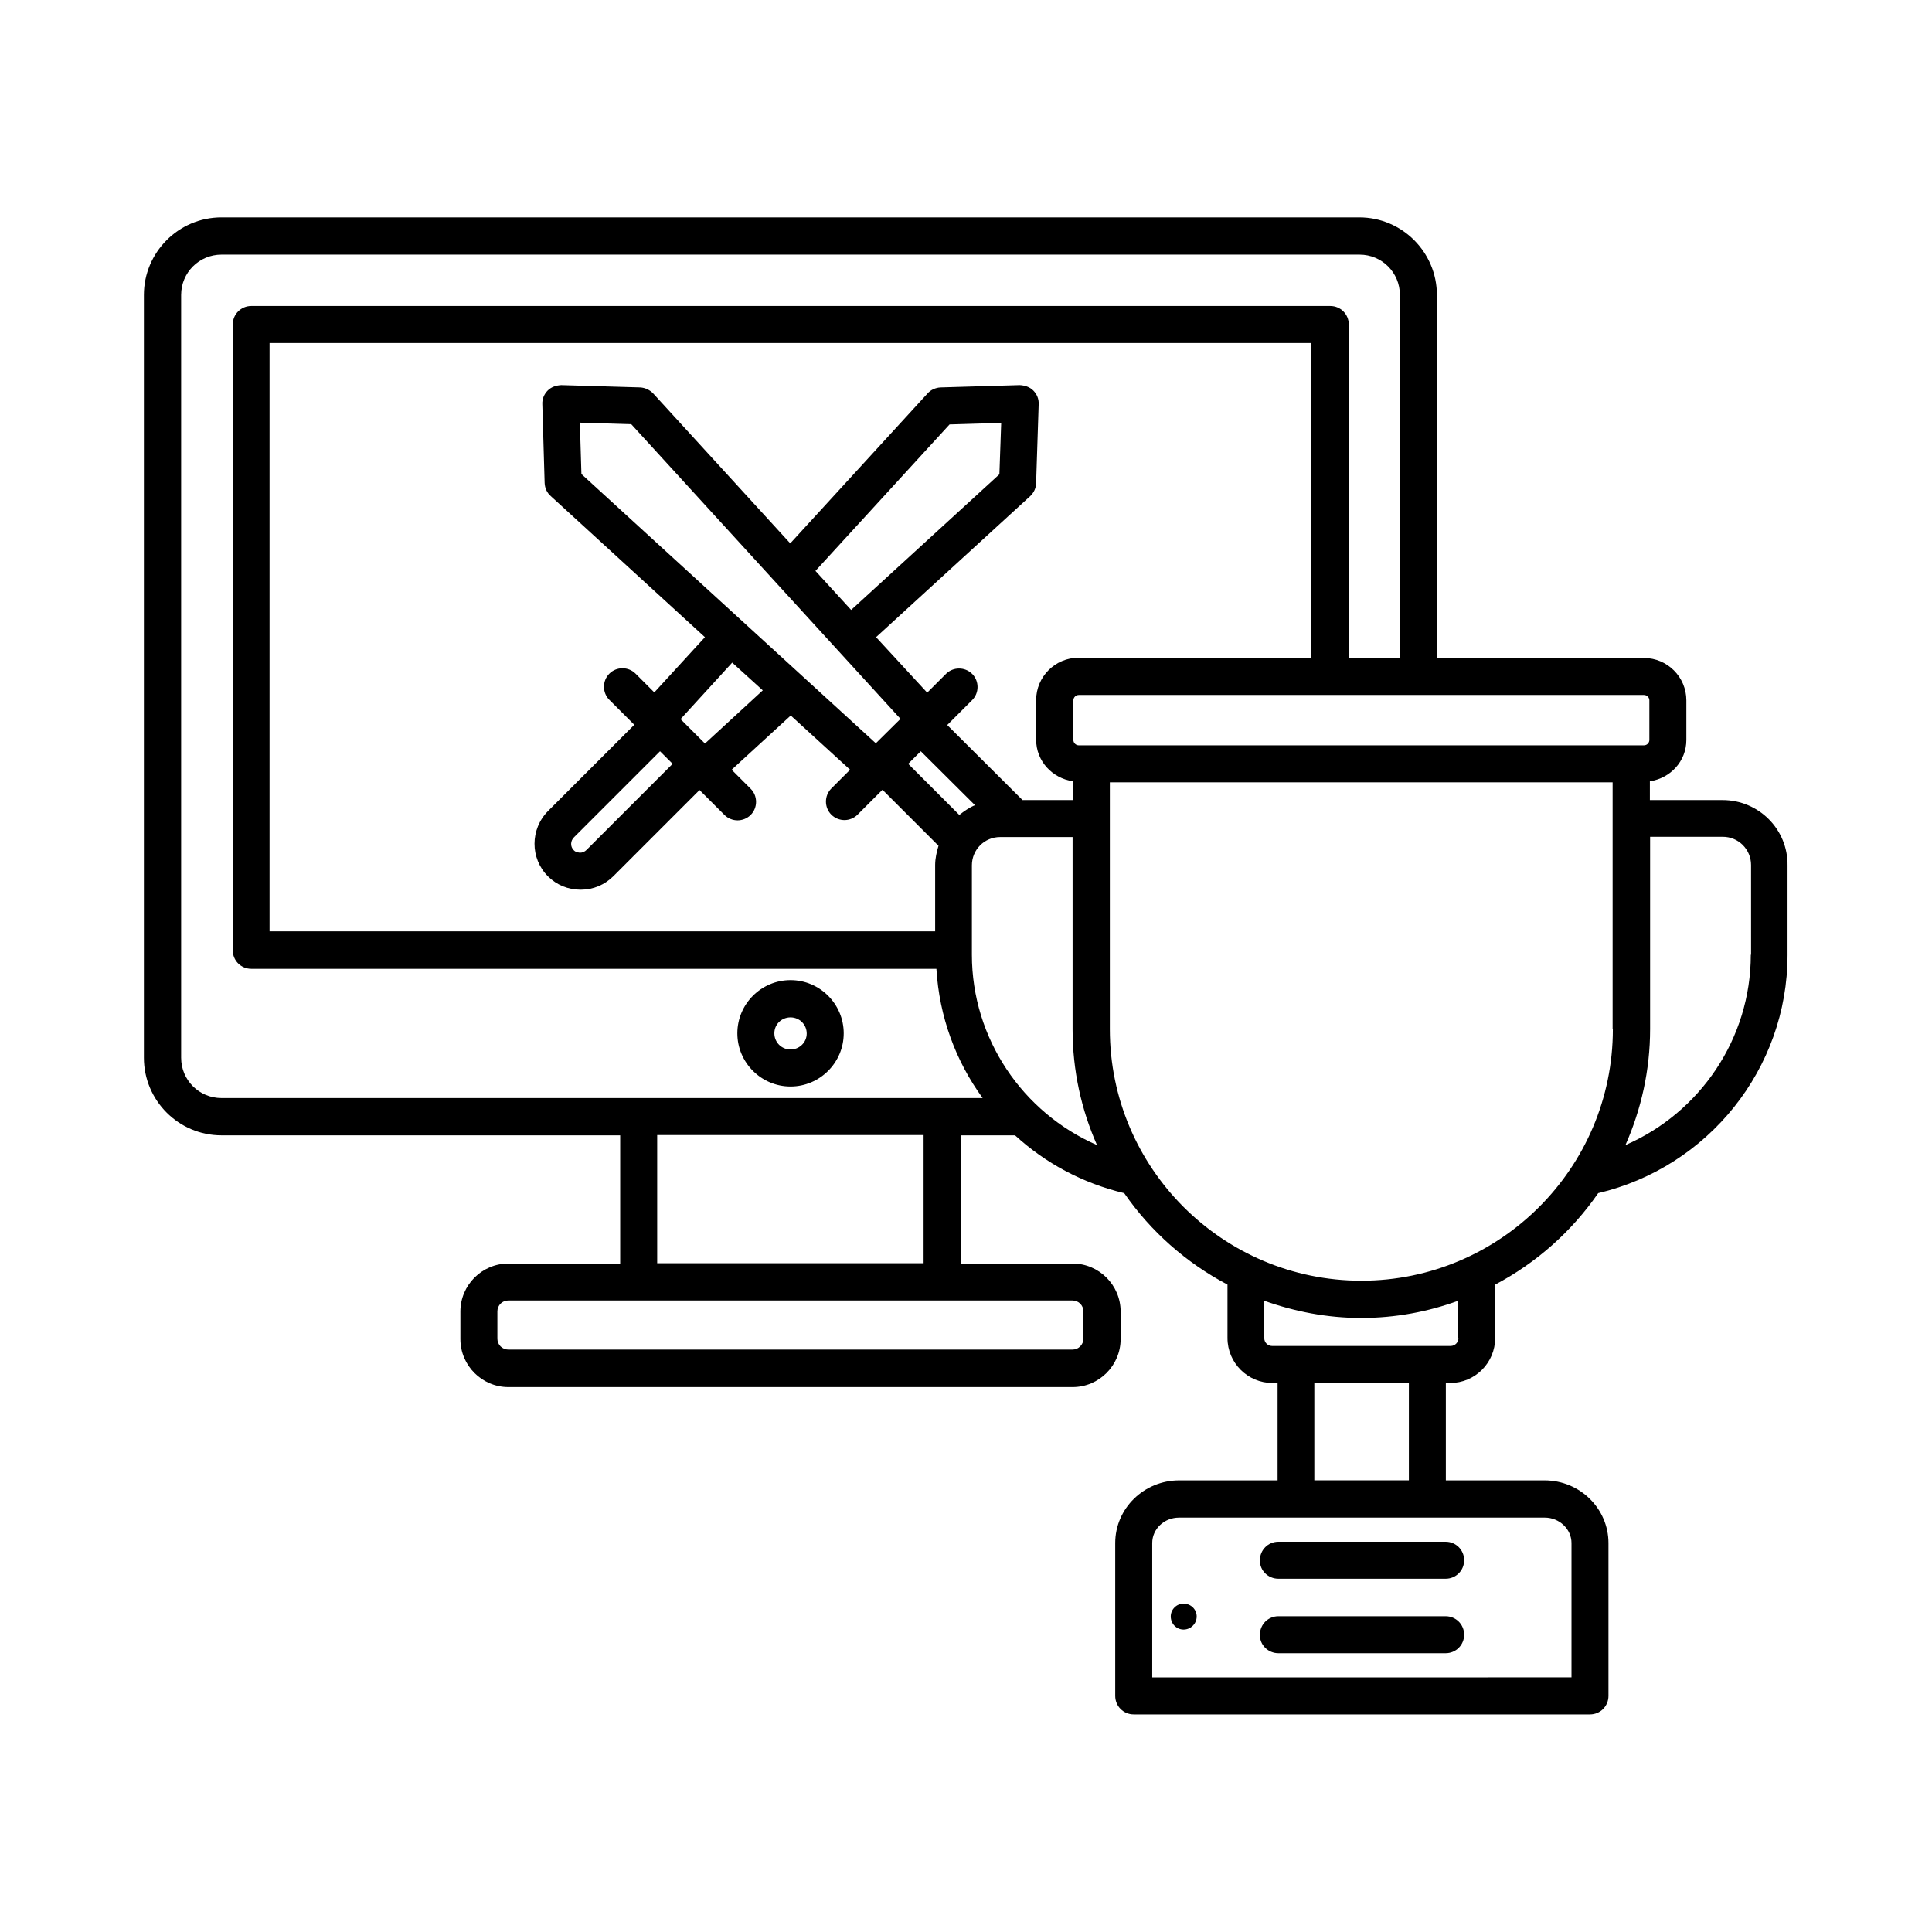 <?xml version="1.0" encoding="UTF-8"?>
<!-- Uploaded to: SVG Repo, www.svgrepo.com, Generator: SVG Repo Mixer Tools -->
<svg fill="#000000" width="800px" height="800px" version="1.1" viewBox="144 144 512 512" xmlns="http://www.w3.org/2000/svg">
 <g>
  <path d="m353.5 403.74c-7.762 0-14.094 6.332-14.094 14.094 0 7.762 6.332 14.094 14.094 14.094s14.094-6.332 14.094-14.094c-0.004-7.762-6.336-14.094-14.094-14.094zm0 18.383c-2.383 0-4.289-1.906-4.289-4.289 0-2.383 1.906-4.223 4.289-4.223s4.289 1.906 4.289 4.289c0 2.383-1.977 4.223-4.289 4.223z"/>
  <path d="m454.26 572.38c0 1.906 1.496 3.473 3.402 3.473s3.473-1.566 3.473-3.473-1.566-3.402-3.473-3.402-3.402 1.562-3.402 3.402z"/>
  <path d="m482.79 562.38h44.32c2.723 0 4.902-2.18 4.902-4.902s-2.18-4.902-4.902-4.902h-44.32c-2.723 0-4.902 2.18-4.902 4.902-0.066 2.723 2.18 4.902 4.902 4.902z"/>
  <path d="m482.79 582.12h44.32c2.723 0 4.902-2.18 4.902-4.902s-2.18-4.902-4.902-4.902h-44.32c-2.723 0-4.902 2.18-4.902 4.902-0.066 2.727 2.18 4.902 4.902 4.902z"/>
  <path d="m600.5 356.02h-19.266v-4.969c5.445-0.816 9.668-5.309 9.668-10.961v-10.484c0-6.195-5.039-11.234-11.234-11.234h-54.875v-96.199c0-11.301-9.191-20.562-20.562-20.562h-301.54c-11.371 0-20.559 9.262-20.559 20.562v202.14c0 11.301 9.191 20.562 20.562 20.562h105.66v33.973h-29.617c-7.012 0-12.73 5.719-12.73 12.73v7.285c0 7.012 5.719 12.73 12.73 12.73h149.51c7.012 0 12.73-5.719 12.73-12.73v-7.285c0-7.012-5.719-12.73-12.73-12.73h-29.617v-33.973h14.297 0.066c8.035 7.352 17.836 12.664 28.934 15.32 7.012 10.145 16.406 18.449 27.367 24.238v14.16c0 6.606 5.379 11.914 11.914 11.914h1.363v25.805h-26.074c-9.328 0-16.953 7.422-16.953 16.613v40.508c0 2.723 2.18 4.902 4.902 4.902h120.91c2.723 0 4.902-2.18 4.902-4.902v-40.508c0-9.121-7.559-16.613-16.953-16.613h-26.145v-25.805h1.156c6.606 0 11.914-5.379 11.914-11.914l0.008-14.164c10.961-5.785 20.289-14.094 27.301-24.238 29.141-6.875 50.176-32.953 50.176-63.113v-23.691c0.137-9.602-7.625-17.363-17.227-17.363zm-20.832-27.844c0.75 0 1.43 0.613 1.43 1.43v10.484c0 0.75-0.613 1.43-1.43 1.43h-3.402-146.38c-0.75 0-1.43-0.613-1.43-1.43v-10.484c0-0.75 0.613-1.43 1.43-1.43zm-151.35 22.875v4.969h-13.344l-19.949-19.879 6.606-6.606c1.906-1.906 1.906-5.039 0-6.945s-5.039-1.906-6.945 0l-4.969 4.969-13.551-14.703 40.848-37.379c0.953-0.887 1.566-2.18 1.566-3.473l0.68-20.902c0.066-1.363-0.477-2.656-1.43-3.609s-2.246-1.363-3.609-1.43l-20.969 0.613c-1.293 0.066-2.586 0.613-3.473 1.633l-36.355 39.691-36.289-39.691c-0.887-0.953-2.18-1.566-3.473-1.633l-20.902-0.613c-1.363 0.066-2.656 0.477-3.609 1.43s-1.496 2.246-1.43 3.609l0.613 20.902c0.066 1.363 0.613 2.586 1.633 3.473l40.848 37.379-13.414 14.637-4.969-4.969c-1.906-1.906-5.039-1.906-6.945 0s-1.906 5.039 0 6.945l6.606 6.606-22.809 22.809c-4.832 4.832-4.832 12.594-0.066 17.359 2.316 2.316 5.379 3.539 8.645 3.539h0.066c3.269 0 6.332-1.293 8.645-3.609l22.809-22.809 6.606 6.606c0.953 0.953 2.246 1.43 3.473 1.43 1.227 0 2.519-0.477 3.473-1.43 1.906-1.906 1.906-5.039 0-6.945l-5.039-5.039 15.66-14.367 15.727 14.367-4.969 4.969c-1.906 1.906-1.906 5.039 0 6.945 0.953 0.953 2.246 1.43 3.473 1.43 1.227 0 2.519-0.477 3.473-1.43l6.606-6.606 14.844 14.844c-0.477 1.633-0.887 3.336-0.887 5.106v17.566l-176.39 0.004v-155.91h276.07v83.402h-61.684c-6.195 0-11.234 5.039-11.234 11.234v10.484c0.004 5.719 4.293 10.211 9.738 11.027zm-25.938 6.332c-1.496 0.613-2.859 1.566-4.152 2.586l-13.547-13.547 3.336-3.336zm-104.3-87.758-0.41-13.617 13.617 0.41 71.352 78.09-6.535 6.469zm48.066 57.324-15.32 14.094-6.469-6.469 13.684-14.977zm13.957-31.656 35.539-38.809 13.684-0.41-0.477 13.617-39.285 35.949zm-37.852 51.129-22.809 22.809c-0.477 0.477-1.09 0.75-1.77 0.75-0.273-0.066-1.09-0.066-1.633-0.68-0.953-0.953-0.887-2.449 0.066-3.402l22.809-22.809zm106 142.22c1.566 0 2.859 1.293 2.859 2.859v7.285c0 1.566-1.293 2.859-2.859 2.859h-149.58c-1.566 0-2.859-1.293-2.859-2.859v-7.285c0-1.566 1.293-2.859 2.859-2.859zm-110.09-9.871v-33.973h70.602v33.973zm-115.47-43.777c-5.922 0-10.688-4.766-10.688-10.688v-202.14c0-5.922 4.766-10.688 10.688-10.688h301.61c5.922 0 10.688 4.766 10.688 10.688v96.133h-13.547v-88.305c0-2.723-2.18-4.902-4.902-4.902h-285.95c-2.723 0-4.902 2.18-4.902 4.902v165.85c0 2.723 2.18 4.902 4.902 4.902h181.57c0.75 12.664 5.106 24.441 12.254 34.246zm198.87-37.988v-23.691c0-4.152 3.336-7.488 7.488-7.488h3.676 0.41 15.113v50.926c0 10.961 2.316 21.309 6.469 30.707-19.676-8.582-33.156-28.191-33.156-50.453zm151.82 149.17c3.879 0 7.082 3.062 7.082 6.738v35.605l-111.11 0.004v-35.605c0-3.746 3.199-6.738 7.082-6.738zm-61.07-9.871v-25.805h25.055v25.805zm38.195-37.719c0 1.156-0.887 2.109-2.109 2.109h-47.25c-1.156 0-2.109-0.887-2.109-2.109v-9.871c8.035 2.859 16.68 4.562 25.668 4.562 9.055 0 17.703-1.633 25.734-4.562v9.871zm40.918-81.836c0 36.766-29.887 66.652-66.652 66.652s-66.652-29.887-66.652-66.652v-55.691-0.137-0.137-9.465h133.24v65.43zm36.559-19.742c0 22.262-13.48 41.871-33.223 50.449 4.152-9.395 6.535-19.812 6.535-30.773v-50.926h19.266c4.152 0 7.488 3.336 7.488 7.488l0.004 23.762z"/>
 </g>
</svg>
